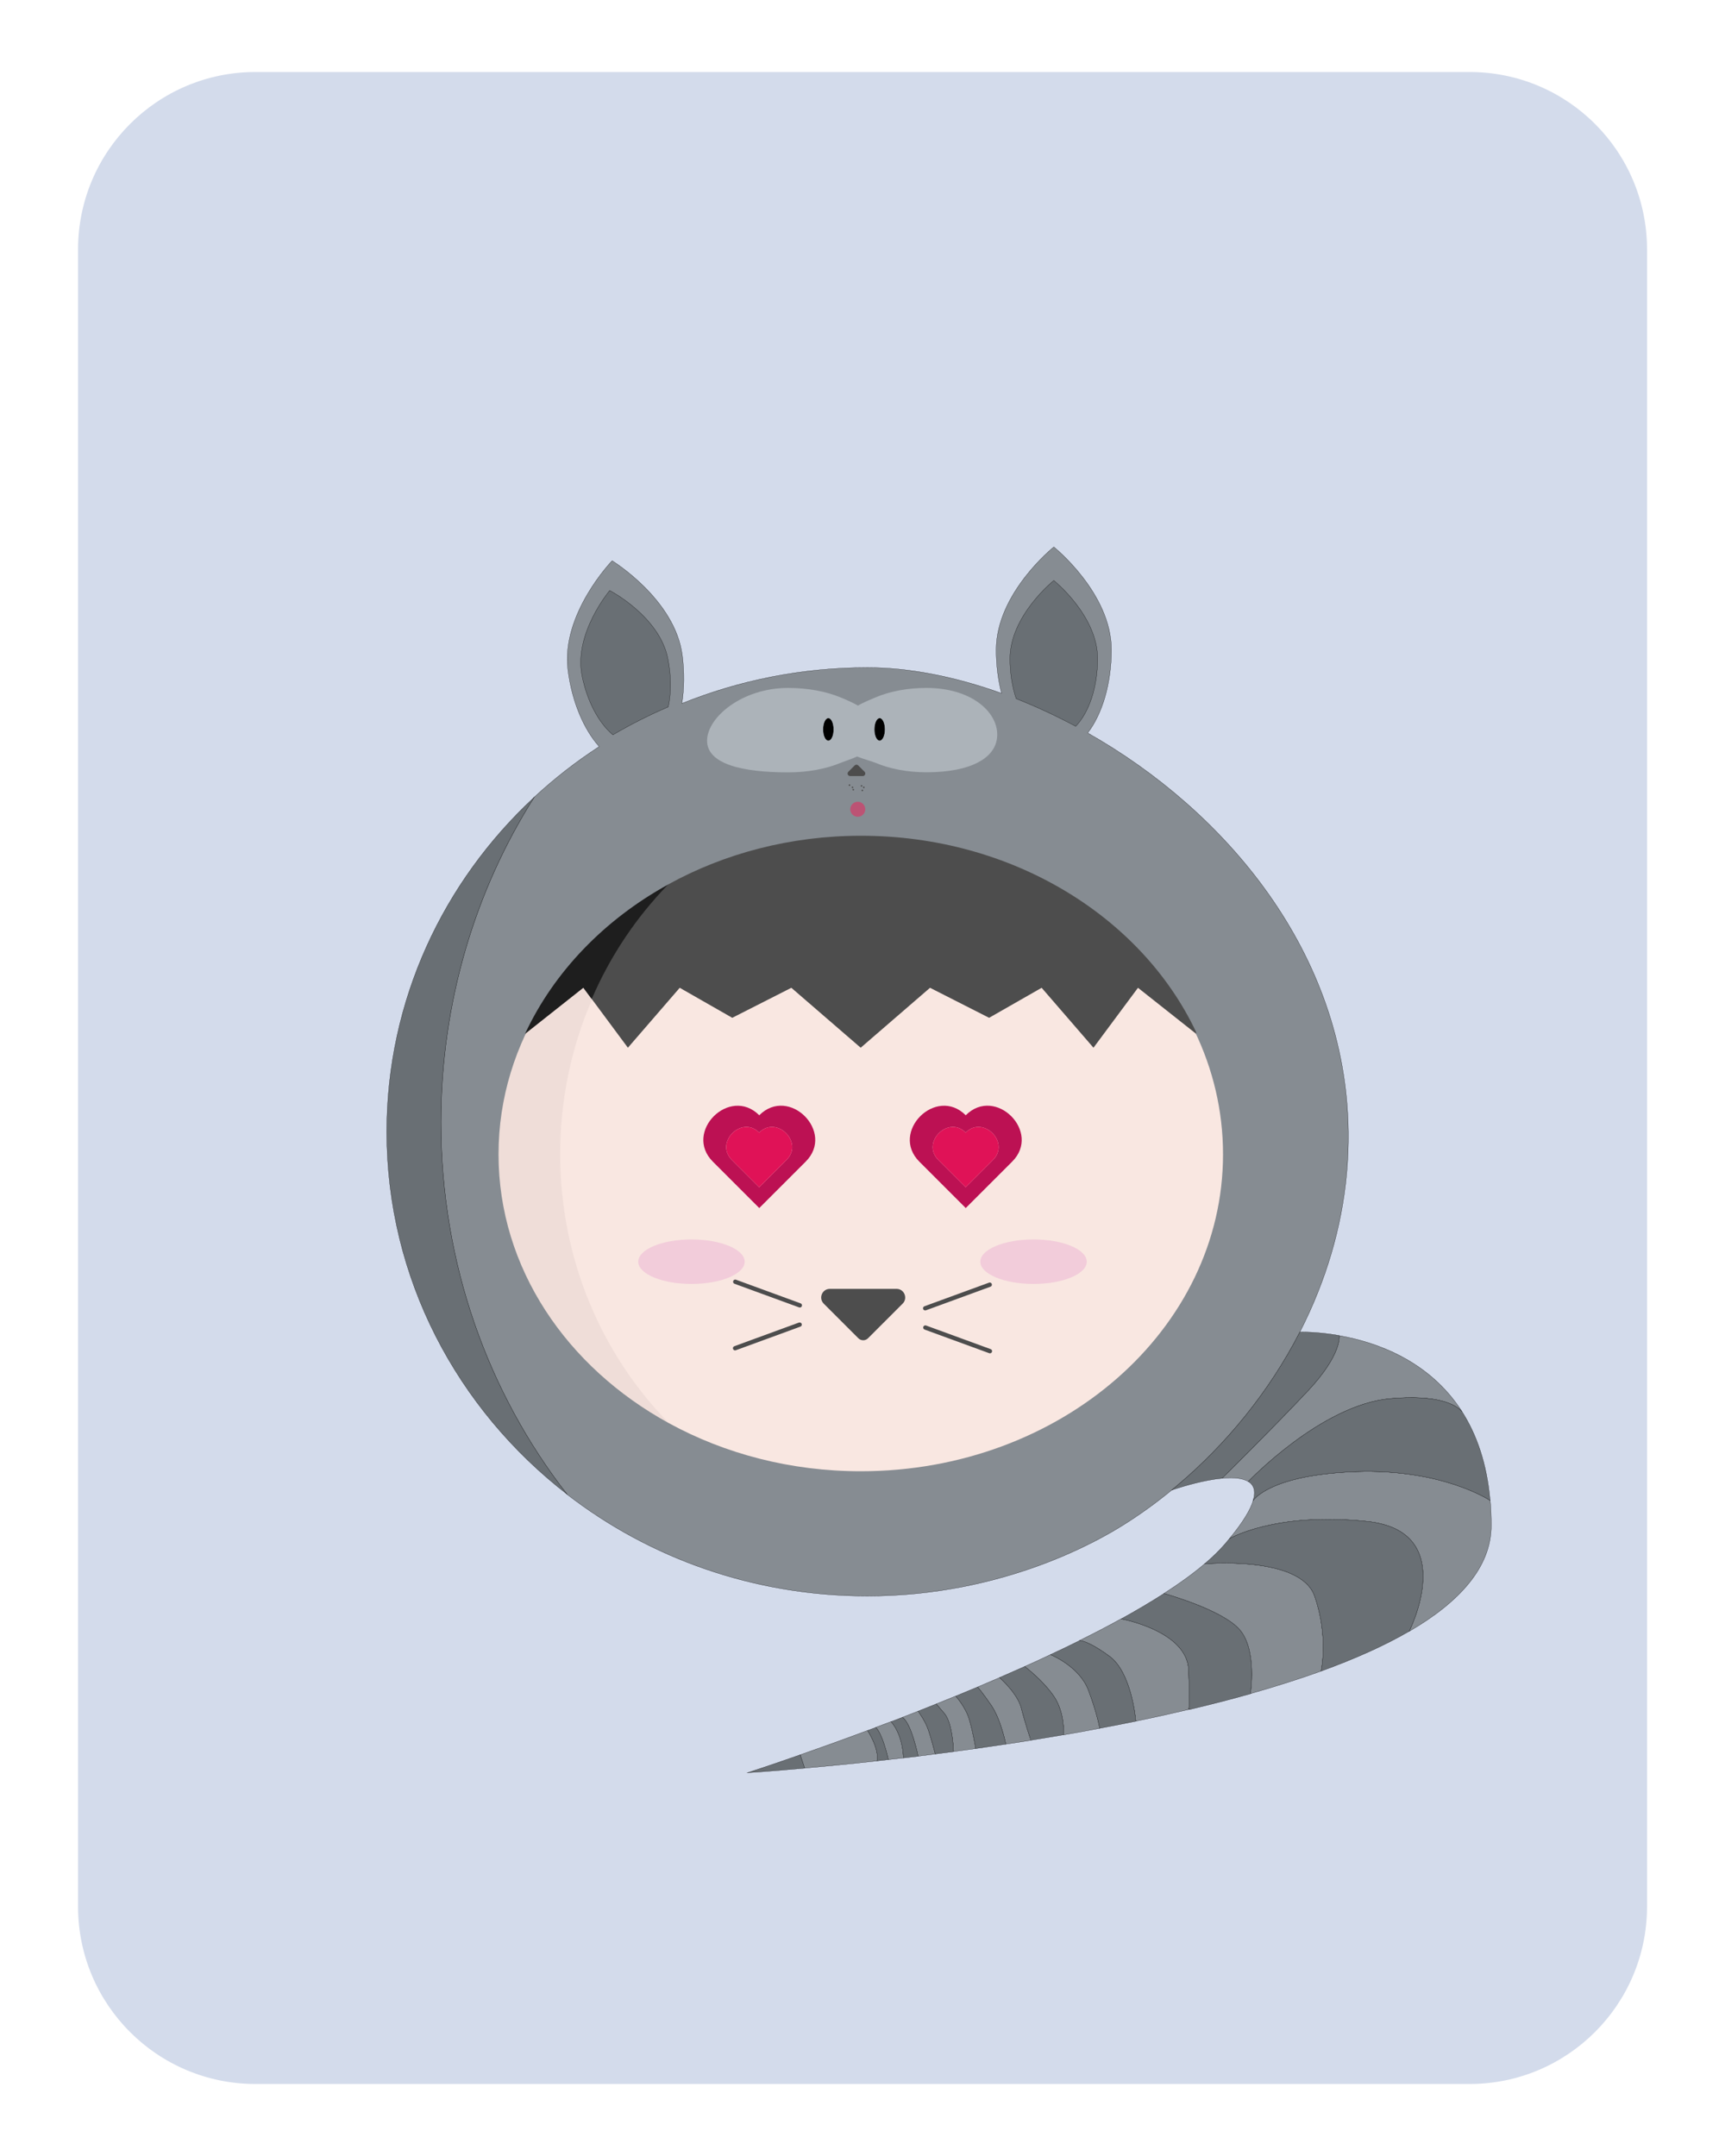 <svg xmlns="http://www.w3.org/2000/svg" xmlns:xlink="http://www.w3.org/1999/xlink" xml:space="preserve" id="tradesquads" x="0" y="0" style="enable-background:new 0 0 2000 2500" version="1.1" viewBox="0 0 2000 2500"><defs><g id="card-0">;<style type="text/css">#costume-face-lighter,#costume-face-lighter path{fill:#acb3b9}#costume-body,#costume-body path{fill:#868c92}#shadows,#shadows path{fill:#696f74}#costume-eyes-thin #left,#costume-eyes-thin #left path,#costume-eyes-thin #right,#costume-eyes-thin #right path{fill:#000}#card-background,#card-background path{fill:#d3dbeb}.card-0-st0{fill:none}.costume-2-st0{fill:none;stroke:#000;stroke-width:.25;stroke-miterlimit:10}.costume-2-st1{fill:#4d4d4d}.costume-2-st2{fill:#bc5374}.costume-2-st3{fill:#1e1e1e}.costume-2-st4{fill:none}.face-1-st0{fill:#f9e7e1}.face-1-st1{fill:#efddd8}.cheeks-0-st0{fill:#f2ccda}.eyes-8-st0{fill:#bc1153}.eyes-8-st1{fill:#e01257}.hair-0-st0,.mouth-7-st0{fill:#4d4d4d}.hair-0-st1{fill:#1e1e1e}</style><g id="card-background"><path d="M1703.8 2416.5H296.2c-113.6 0-205.7-92.1-205.7-205.7V289.2c0-113.6 92.1-205.7 205.7-205.7h1407.7c113.6 0 205.7 92.1 205.7 205.7v1921.7c-.1 113.5-92.2 205.6-205.8 205.6z" class="card-0-st0"/></g></g></defs><defs><g id="costume-2">;<g id="costume-body"><path d="M1033.1 1996.3c-6 2.3-11.9 4.5-17.8 6.7 0 0 7.1 4.9 14.6 37.4 5.8-.7 11.6-1.3 17.6-2-1.2-29-14.4-42.1-14.4-42.1zM1064.5 1984.2c-6.2 2.4-12.3 4.8-18.4 7.2 10.5 6.1 18.4 45 18.4 45 6.5-.8 13.2-1.6 19.9-2.5 0 0-5.1-19.8-8.6-29.4-3.5-9.6-11.3-20.3-11.3-20.3zM1005.9 2006.6c-29.5 11-56.2 20.6-78.1 28.2l5.1 15.5c23.3-2.1 51.7-4.8 83.9-8.4 3-14-10.9-35.3-10.9-35.3zM1108 1966.7c-7.6 3.1-15.1 6.1-22.5 9.1 2.4 2.8 5.6 6.6 9.5 11.2 9.6 11.4 10.5 44.1 10.5 44.1 8.4-1.1 17-2.3 25.7-3.5 0 0-3-18.7-7.4-33.6-4.3-14.8-15.8-27.3-15.8-27.3zM1158.9 1945.3c-8.5 3.7-17 7.3-25.5 10.9 0 0 4.5 4.6 15.8 21.2 11.4 16.6 16.9 45.1 16.9 45.1 9.6-1.4 19.3-3 29.1-4.5 0 0-6.7-19.6-11.1-37.1-4.3-17.5-25.2-35.6-25.2-35.6zM1218 1918.6c-9.9 4.7-19.9 9.3-30 13.8 0 0 20.7 15.3 33.8 34.5 13.1 19.2 11.4 44.8 11.4 44.8 13.9-2.4 27.9-4.9 41.9-7.6-.6-3.4-3.8-19.5-13.1-44.2-10.6-27.9-44-41.3-44-41.3zM1378.1 1936.3c-1.7-45.4-78.2-59.2-78.2-59.2-15.4 8.5-31.6 16.9-48.3 25.2 0 0 8.6-1 34.8 18.2 24.9 18.3 30.1 70.2 30.5 75.3 21.1-4.3 42.2-9 63-13.9l-1.8-.3c0 .2 1.8.2 0-45.3zM1516.2 1613c-40.2 42.8-99.3 101.1-99.3 101.2 12.2-1.2 23.5-.5 30.4 3.8 0 0 84.6-89.2 165-96.2 55.4-4.8 75.6 7.1 82.8 15-38.1-59.5-100.1-80.7-142.4-88.1.1-.1 3.7 21.5-36.5 64.3zM1396.6 1813.4c-13.4 11.4-29.3 22.9-47.1 34.3 0 0 68 18.6 88.1 42.2 20.1 23.6 12.2 74 12.2 74 28.5-8.1 56-16.8 81.9-26.1 0-.1 9-40-7.6-87.2-16.6-47.1-127.5-37.2-127.5-37.2z" class="costume-2-st0"/><path d="M1727.8 1739.9c-.4-.3-55.5-36.9-155.6-33.4-100.5 3.5-119.2 33.4-119.2 33.4-3.2 10.6-11.7 25-27.7 44.4 0 0 52.5-31.5 160-20.1 107.2 11.3 48.8 126.8 48.5 127.5 58.4-34 95.2-74.5 95.2-122.7 0-10.2-.4-19.8-1.2-29.1zM1301.8 1768.7c19.4-12.1 38.4-25.8 56.8-40.9 2.2-1.8 4.4-3.6 6.6-5.5 56.2-47.5 106.2-108.1 141.9-177.7 7.7-15.1 14.8-30.6 21.1-46.6 22.9-57.6 35.9-120.2 35.1-185.7-2.5-208.3-143.5-372.6-302.2-462.4 16.7-21.7 27.5-56.8 27.5-96.4 0-65.9-66.8-119.3-66.8-119.3s-66.8 53.4-66.8 119.3c0 18 2.2 35.1 6.2 50.4-54.2-19.5-107.5-29.8-155.4-29.8-76.3 0-148.9 14.8-215.2 41.6 2.7-17 3-36 .5-55.7-8.4-65.3-81.4-109.8-81.4-109.8s-59.5 61.5-51.2 126.8c4.7 37.1 18.5 68.9 36.2 88.7-27 17.5-52.2 37.2-75.6 58.9-68.2 107.7-108 237.4-108 376.9 0 163.8 54.9 314.1 146.2 431.2 95.4 73.9 216.6 118 348.4 118 159.8 0 271.4-66.6 296.1-82z" class="costume-2-st0"/></g><g id="shadows"><path d="M1015.4 2003.1c-3.2 1.2-6.3 2.4-9.5 3.5 0 0 13.9 21.2 10.9 35.3 4.3-.5 8.7-1 13.2-1.5-7.5-32.4-14.6-37.3-14.6-37.3zM1046.1 1991.4c-4.4 1.7-8.7 3.3-13 5 0 0 13.2 13.1 14.4 42.1 5.6-.7 11.2-1.3 17-2 0-.1-7.9-39.1-18.4-45.1zM1085.5 1975.8c-7.1 2.8-14.1 5.6-21 8.4 0 0 7.8 10.7 11.3 20.3 3.5 9.6 8.6 29.4 8.6 29.4 7-.9 14-1.8 21.2-2.8 0 0-.9-32.7-10.5-44.1-4-4.6-7.2-8.3-9.6-11.2zM927.8 2034.8c-37.7 13.2-61.3 20.8-61.3 20.8s25-1.5 66.4-5.3l-5.1-15.5zM1133.4 1956.2c-8.5 3.6-16.9 7.1-25.3 10.5 0 0 11.4 12.5 15.8 27.3s7.4 33.6 7.4 33.6c11.5-1.6 23.1-3.3 34.9-5.1 0 0-5.6-28.5-16.9-45.1-11.5-16.6-15.9-21.2-15.9-21.2zM1188 1932.4c-9.7 4.3-19.4 8.6-29.1 12.8 0 0 20.9 18.2 25.3 35.6 4.4 17.5 11 37.1 11.1 37.1 12.5-2 25.2-4.1 37.9-6.3 0 0 1.7-25.6-11.4-44.8-13.2-19.1-33.8-34.4-33.8-34.4zM1286.4 1920.6c-26.2-19.2-34.8-18.2-34.8-18.2-11 5.5-22.3 10.9-33.7 16.2 0 0 33.5 13.3 44 41.3 9.3 24.7 12.5 40.8 13.1 44.2 14-2.6 28-5.4 41.9-8.2-.4-5.1-5.6-57-30.5-75.3zM1349.5 1847.8c-15.3 9.8-31.9 19.6-49.6 29.4 0 0 76.4 13.7 78.2 59.2 1.7 45.4 0 45.4 0 45.4l1.8.3c23.7-5.6 47.1-11.6 69.8-18 0 0 7.9-50.4-12.2-74-20-23.7-88-42.3-88-42.3zM1585.3 1764.2c-107.5-11.4-160 20.1-160 20.1-1.5 1.8-3.1 3.7-4.7 5.6-6.6 7.7-14.7 15.6-24 23.5 0 0 110.9-9.9 127.5 37.2 16.6 47.1 7.6 87.1 7.6 87.2 38.2-13.9 72.9-29.2 102.1-46.2.3-.6 58.6-116.1-48.5-127.4zM1447.3 1717.9c6.3 3.9 9 10.8 5.6 22 0 0 18.7-29.9 119.2-33.4 100.1-3.5 155.2 33.1 155.6 33.4-3.8-43.3-15.9-77-32.7-103.2-7.2-7.9-27.3-19.8-82.8-15-80.3 7-164.9 96.2-164.9 96.2zM1416.9 1714.2s59.1-58.4 99.3-101.2c40.2-42.8 36.5-64.4 36.5-64.4-26.7-4.7-45.6-4-45.6-4-35.7 69.6-85.7 130.3-141.9 177.7-2.2 1.8-4.4 3.7-6.6 5.5 0 0 1.7-.6 4.6-1.5 9.7-3.1 33-10.2 53.7-12.1zM619.3 924.5c-105.4 97.9-170.9 235.5-170.9 387.9 0 170 81.6 321.6 209.1 420.3-91.3-117.1-146.2-267.3-146.2-431.2 0-139.6 39.8-269.2 108-377zM706.9 684.7s-41.9 49.7-32.1 98.8c6 30.2 19.7 55.1 35.8 68.6 20.6-12.1 42-22.9 64.2-32.4 3.5-16.3 3.6-35.8-.5-56.1-9.7-49.1-67.4-78.9-67.4-78.9zM1247.2 842.2c15.2-15.7 25.4-44.9 25.4-78.5 0-50-50.8-90.6-50.8-90.6s-50.8 40.6-50.8 90.6c0 17 2.6 32.9 7.2 46.5 23.1 9.1 46.2 19.8 69 32z" class="costume-2-st0"/></g><g id="costume-face"><circle cx="1001.5" cy="913" r=".9" class="costume-2-st1"/><circle cx="999.8" cy="916.5" r=".9" class="costume-2-st1"/><circle cx="998.9" cy="911.3" r=".9" class="costume-2-st1"/><circle cx="989.3" cy="915.7" r=".9" class="costume-2-st1"/><circle cx="988.4" cy="913" r=".9" class="costume-2-st1"/><circle cx="984.9" cy="910.4" r=".9" class="costume-2-st1"/><circle cx="994.5" cy="938.4" r="8.7" class="costume-2-st2"/><path d="M1000.3 899.9c2.6 0 3.9-3.2 2.1-5l-7.3-7.3c-1.2-1.2-3-1.2-4.2 0l-7.3 7.3c-1.9 1.9-.5 5 2.1 5h14.6z" class="costume-2-st1"/></g><g id="costume-eyes-thin"><ellipse id="left" cx="960.4" cy="845.8" class="costume-2-st3" rx="6.1" ry="13.1"/><ellipse id="right" cx="1019.9" cy="845.8" class="costume-2-st3" rx="6.1" ry="13.1"/></g><path id="costume-face-lighter" d="M1074.1 797.7c-22.1 0-42.3 4-58.3 10.7-4.1 1.7-15.8 6.5-21 9.8-5.1-3.1-15.8-7.7-20.2-9.5-16.6-6.9-37.8-11-60.9-11-53.3 0-93.9 34.1-93.9 61.2 0 27 40.6 36.7 93.9 36.7 23.1 0 44.3-4.1 60.9-11 4.4-1.8 14.8-5.3 19.2-7.4 4.7 2.1 17.4 5.7 22 7.6 16 6.7 36.3 10.7 58.3 10.7 51.6 0 82.1-16.7 82.1-43.7 0-26.9-30.5-54.1-82.1-54.1zm-113.7 61.2c-3.4 0-6.1-5.9-6.1-13.1 0-7.2 2.7-13.1 6.1-13.1 3.4 0 6.1 5.9 6.1 13.1.1 7.2-2.7 13.1-6.1 13.1zm59.5 0c-3.4 0-6.1-5.9-6.1-13.1 0-7.2 2.7-13.1 6.1-13.1s6.1 5.9 6.1 13.1c0 7.2-2.8 13.1-6.1 13.1z" class="costume-2-st4"/></g></defs><defs><g id="face-1">;<g><path d="M998 971c-82 0-158.6 20.6-223.2 56.2l-.1.1-1.2.9-1.5.8-80 75-53 140-9 125 19 130 102 134 24.8 17.4c64.5 35.2 140.6 55.6 222.2 55.6 232 0 420-164.5 420-367.5S1230 971 998 971z" class="face-1-st0"/></g><g><path d="M774.8 1027.2c-118.2 65-196.8 180.2-196.8 311.3 0 131.6 79 247 197.8 311.9-77.9-79.3-126.3-189.8-126.3-312.1 0-121.8 47.9-231.9 125.3-311.1z" class="face-1-st1"/></g></g></defs><defs><g id="cheeks-0">;<g id="cheeks"><ellipse id="right" cx="1198.3" cy="1463" class="cheeks-0-st0" rx="61.7" ry="25.8"/><ellipse id="left" cx="801.7" cy="1463" class="cheeks-0-st0" rx="61.7" ry="25.8"/></g></g></defs><defs><g id="eyes-8">;<g id="eyes"><g id="left"><path d="M880.3 1293.2c-34.4-34.4-88.2 19.4-53.8 53.8l53.8 53.8 53.8-53.8c34.5-34.4-19.3-88.3-53.8-53.8zm31.6 51.8-31.7 31.7-31.7-31.7c-20.3-20.3 11.5-52 31.7-31.7 20.3-20.3 52.1 11.4 31.7 31.7z" class="eyes-8-st0"/><path d="M880.2 1313.3c-20.3-20.3-52 11.5-31.7 31.7l31.7 31.7 31.7-31.7c20.4-20.3-11.4-52-31.7-31.7z" class="eyes-8-st1"/></g><g id="right"><path d="M1119.7 1293.2c-34.4-34.4-88.2 19.4-53.8 53.8l53.8 53.8 53.8-53.8c34.5-34.4-19.4-88.3-53.8-53.8zm31.6 51.8-31.7 31.7-31.7-31.7c-20.3-20.3 11.5-52 31.7-31.7 20.3-20.3 52 11.4 31.7 31.7z" class="eyes-8-st0"/><path d="M1119.6 1313.3c-20.3-20.3-52 11.5-31.7 31.7l31.7 31.7 31.7-31.7c20.3-20.3-11.4-52-31.7-31.7z" class="eyes-8-st1"/></g></g></g></defs><defs><g id="mouth-7">;<g id="mouth"><path d="m1073.5 1519.4 74.9-27.4c1.3-.5 2-1.9 1.5-3.2-.5-1.3-1.9-2-3.2-1.5l-74.9 27.4c-1.3.5-2 1.9-1.5 3.2s1.9 1.9 3.2 1.5zM1039.5 1494.5h-77.3c-9 0-13.5 10.8-7.1 17.2l40 40c3.2 3.2 8.3 3.2 11.4 0l40-40c6.4-6.3 1.9-17.2-7-17.2zM1148.6 1564.4l-74.9-27.4c-1.3-.5-2.7.2-3.2 1.5s.2 2.7 1.5 3.2l74.9 27.4c1.3.5 2.7-.2 3.2-1.5s-.2-2.8-1.5-3.2zM928.2 1511.3l-74.9-27.4c-1.3-.5-2.7.2-3.2 1.5s.2 2.7 1.5 3.2l74.9 27.4c1.3.5 2.7-.2 3.2-1.5s-.2-2.7-1.5-3.2zM926.3 1533.6l-74.9 27.4c-1.3.5-2 1.9-1.5 3.2s1.9 2 3.2 1.5l74.9-27.4c1.3-.5 2-1.9 1.5-3.2-.5-1.3-1.9-1.9-3.2-1.5z" class="mouth-7-st0"/></g></g></defs><defs><g id="hair-0">;<path d="M1386.6 1196.3c-63.3-133.4-213.3-227.2-388.3-227.2-82.1 0-158.8 20.7-223.5 56.4l-.7.5-1 1-6 5-15 12-56 51-10 63.4 41.9 56.5 60.1-69.5 60.9 34.8 68.5-34.8 80.4 69.5 80.4-69.5 68.5 34.8 60.9-34.8 60.1 69.5 51.6-69.5 67.6 53.5-.4-2.6z" class="hair-0-st0"/><path d="m608.7 1198.9 67.6-53.5 9.7 13.1c21.5-50 51.8-95 88.7-132.9-74 40.8-132.6 101.4-166 173.3z" class="hair-0-st1"/></g></defs><use xlink:href="#card-0" x="0" y="0"/><use xlink:href="#costume-2" x="0" y="0"/><use xlink:href="#face-1" x="0" y="0"/><use xlink:href="#cheeks-0" x="0" y="0"/><use xlink:href="#eyes-8" x="0" y="0"/><use xlink:href="#mouth-7" x="0" y="0"/><use xlink:href="#hair-0" x="0" y="0"/></svg>